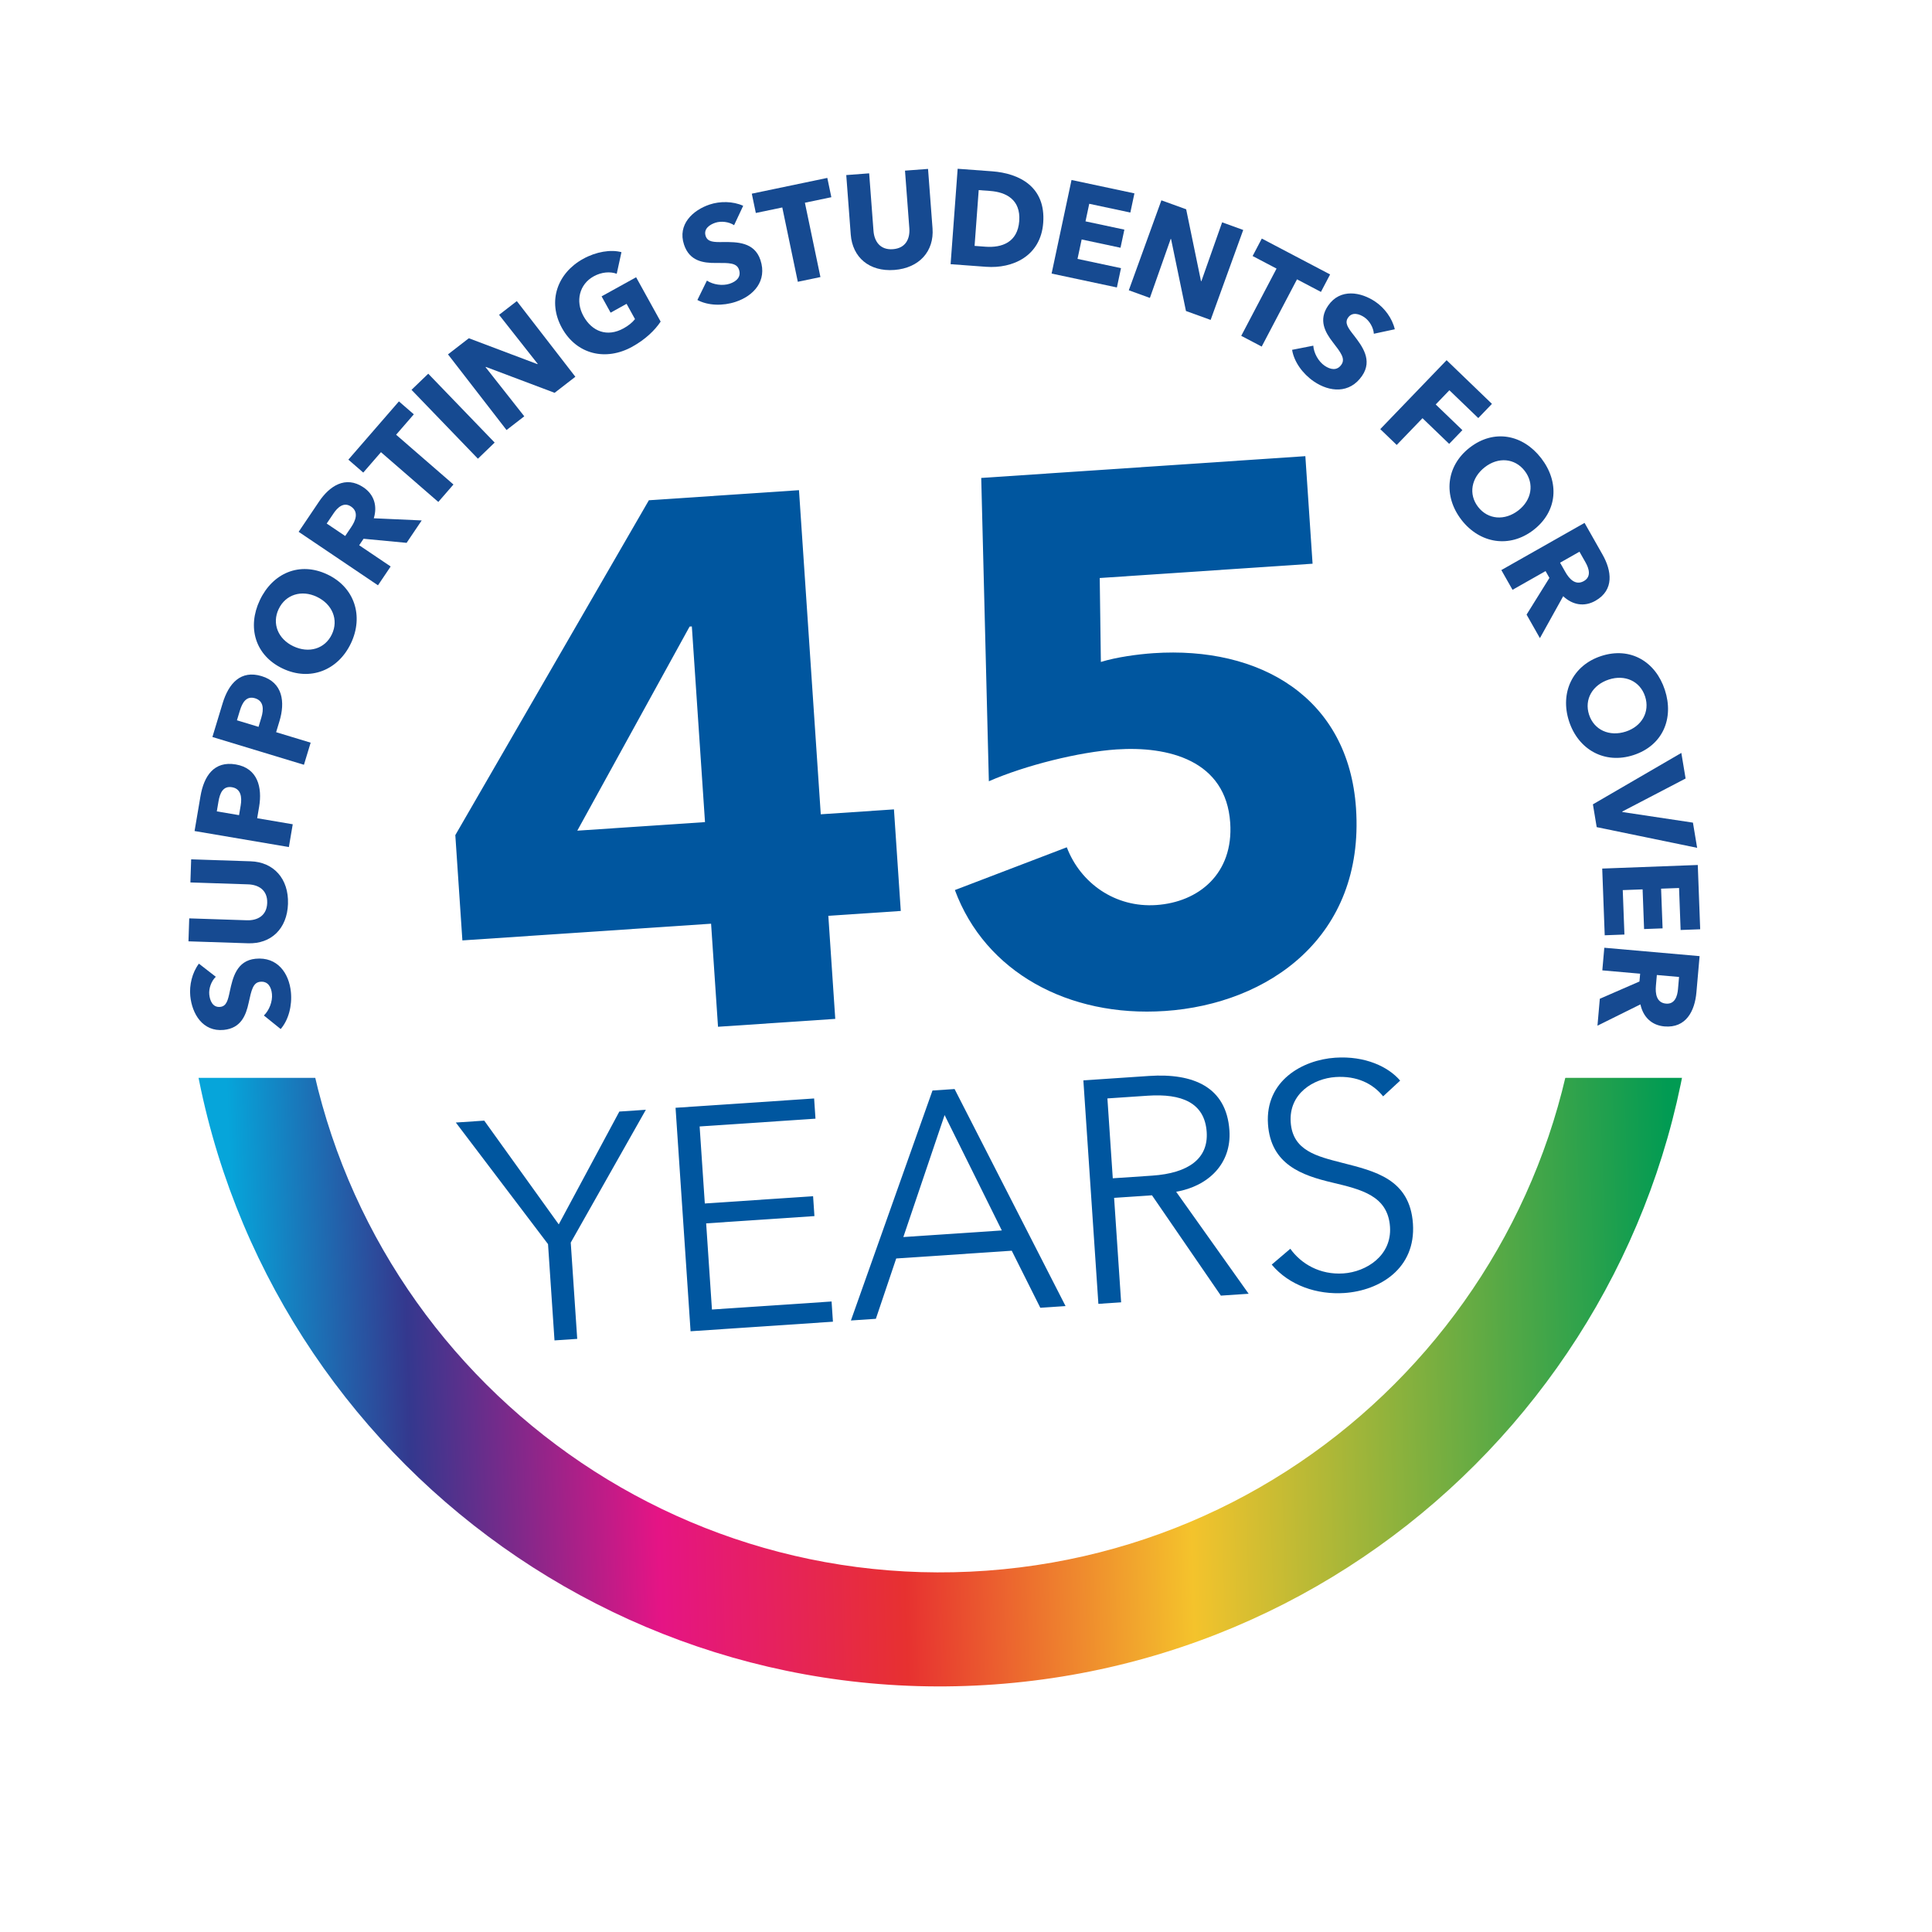 <?xml version="1.0" encoding="UTF-8"?>
<svg id="Layer_2" data-name="Layer 2" xmlns="http://www.w3.org/2000/svg" xmlns:xlink="http://www.w3.org/1999/xlink" viewBox="0 0 1137 1137">
  <defs>
    <style>
      .cls-1, .cls-2 {
        fill: #fff;
      }

      .cls-3 {
        fill: none;
      }

      .cls-2 {
        filter: url(#drop-shadow-1);
      }

      .cls-4 {
        fill: #164a91;
      }

      .cls-5 {
        fill: #00569f;
      }

      .cls-6 {
        fill: url(#linear-gradient);
      }

      .cls-7 {
        clip-path: url(#clippath);
      }
    </style>
    <filter id="drop-shadow-1" x="0" y="0" width="1137" height="1137" filterUnits="userSpaceOnUse">
      <feOffset dx="17.22" dy="17.22"/>
      <feGaussianBlur result="blur" stdDeviation="17.22"/>
      <feFlood flood-color="#231f20" flood-opacity=".75"/>
      <feComposite in2="blur" operator="in"/>
      <feComposite in="SourceGraphic"/>
    </filter>
    <linearGradient id="linear-gradient" x1="130.9" y1="560.67" x2="978.02" y2="534.2" gradientUnits="userSpaceOnUse">
      <stop offset="0" stop-color="#06a5da"/>
      <stop offset=".12" stop-color="#34388e"/>
      <stop offset=".29" stop-color="#e51485"/>
      <stop offset=".46" stop-color="#e73130"/>
      <stop offset=".66" stop-color="#f4c32c"/>
      <stop offset="1" stop-color="#019b53"/>
    </linearGradient>
    <clipPath id="clippath">
      <circle class="cls-3" cx="550.84" cy="551.02" r="515.8"/>
    </clipPath>
  </defs>
  <g id="Layer_1-2" data-name="Layer 1">
    <g>
      <circle class="cls-2" cx="550.84" cy="551.02" r="515.8"/>
      <path class="cls-3" d="M903.51,418.27l63.59-15.18s66.88,196.25,56.63,222.55c-10.25,26.3-87.44,150.58-87.44,150.58l-199.64,251.6-441.15,96.68L16.99,842.88l79.66-344.54-4.84-31.78,91.57,3.93,83.05,94.82,36.37,20.83,87.73,20.28,176.17-12.77,124.33-6.48,90.63-44.63,44.36-26.68,77.49-97.58"/>
      <path class="cls-6" d="M521.15,103.64c245.12-17.77,458.24,166.52,476.01,411.64,17.77,245.12-166.52,458.24-411.64,476.01-245.12,17.77-458.24-166.52-476.01-411.64-17.77-245.12,166.52-458.24,411.64-476.01ZM176.45,574.8c15.09,208.15,196.07,364.65,404.22,349.56,208.15-15.09,364.65-196.07,349.56-404.22-15.09-208.15-196.07-364.65-404.22-349.56-208.15,15.09-364.65,196.07-349.56,404.22Z"/>
      <g class="cls-7">
        <rect class="cls-1" x="16.99" y="-110.58" width="1619.11" height="744.92"/>
      </g>
      <g>
        <path class="cls-5" d="M487.48,538.97l4.08,60.65-69,4.64-4.08-60.65-146.36,9.83-4.16-61.97,113.91-197.06,88.34-5.94,12.82,190.75,43.07-2.89,4.02,59.77-42.63,2.86ZM407.16,368.65l-1.32.09-66.1,120.12,75.16-5.05-7.74-115.15Z"/>
        <path class="cls-5" d="M685.51,594.98c-56.7,3.81-105.73-22.92-123.55-71.17l65.86-25.17c8.04,21.09,28.44,35.62,52.62,33.99,25.05-1.68,45.56-18.51,43.55-48.4-2.48-36.92-36.59-45.22-66.92-43.18-21.98,1.48-53.68,9.35-75.12,18.73l-4.49-178.5,190.75-12.82,4.25,63.29-125.26,8.42.67,49.4c9.08-2.82,21.77-4.55,31-5.17,62.41-4.19,114.76,25.84,119.16,91.33,5.08,75.6-51.42,115.15-112.52,119.26Z"/>
      </g>
      <g>
        <path class="cls-4" d="M127,574.84c-2.7,2.58-4.19,6.96-3.84,10.45.34,3.48,1.96,7.72,6.39,7.28,3.72-.37,4.58-3.81,5.72-9.27,1.7-7.84,3.98-17.97,15.14-19.07,12.9-1.27,19.7,8.53,20.79,19.6.79,7.99-1.35,16.35-6.01,21.77l-9.89-7.97c3.14-3.03,5.18-8.26,4.74-12.69-.41-4.12-2.35-7.6-6.86-7.16-4.27.42-5.2,4.83-6.85,12.42-1.59,7.35-4.52,14.91-14.65,15.91-12.42,1.22-18.67-9.51-19.7-19.95-.62-6.33,1.05-13.69,5.08-19.04l9.95,7.73Z"/>
        <path class="cls-4" d="M169.49,531.88c-.49,14.78-10.01,23.7-23.52,23.25l-35.05-1.15.44-13.51,33.94,1.12c6.04.2,11.7-2.56,11.95-10.19.25-7.71-5.22-10.75-11.26-10.95l-33.94-1.12.45-13.59,35.05,1.15c13.51.44,22.42,10.29,21.93,24.99Z"/>
        <path class="cls-4" d="M152.48,474.87l-1.13,6.66,20.93,3.56-2.28,13.41-55.5-9.43,3.46-20.38c2.06-12.15,8.08-20.97,20.78-18.81,12.86,2.18,15.71,13.4,13.74,25ZM128.59,471.62l-1,5.88,13.09,2.22.96-5.64c.85-5.02.15-9.9-5.1-10.79-5.33-.91-7.14,3.55-7.95,8.33Z"/>
        <path class="cls-4" d="M164.46,424.43l-1.96,6.47,20.32,6.17-3.95,13.01-53.87-16.35,6-19.78c3.58-11.79,10.66-19.78,22.98-16.04,12.48,3.79,13.9,15.27,10.48,26.53ZM141.17,418.19l-1.73,5.71,12.71,3.86,1.66-5.48c1.48-4.87,1.4-9.8-3.7-11.34-5.17-1.57-7.53,2.62-8.93,7.26Z"/>
        <path class="cls-4" d="M206.52,378.59c-7.52,15.88-24.03,22.49-40.12,14.87-16.31-7.73-21.01-24.38-13.48-40.26,7.56-15.95,23.41-22.87,39.73-15.14,16.1,7.62,21.44,24.58,13.88,40.53ZM163.98,358.45c-4.08,8.62-.26,17.65,8.65,21.87,9.2,4.36,18.63,1.52,22.69-7.03,4.05-8.55.3-17.72-8.9-22.08-8.91-4.22-18.35-1.39-22.43,7.24Z"/>
        <path class="cls-4" d="M239.29,319.47l-25.33-2.4-2.58,3.82,18.53,12.49-7.47,11.08-46.68-31.48,12-17.8c6.05-8.97,15.48-15.56,26.16-8.35,6.26,4.22,8.26,10.94,6.06,18.18l28.2,1.27-8.89,13.19ZM196.32,302.11l-4.05,6,10.88,7.34,3.6-5.34c2.44-3.63,4.59-8.8-.16-12-4.35-2.93-8.01.64-10.28,4Z"/>
        <path class="cls-4" d="M233.11,255.84l33.75,29.29-8.91,10.27-33.75-29.29-10.42,12.01-8.77-7.61,29.76-34.29,8.77,7.61-10.42,12.01Z"/>
        <path class="cls-4" d="M281.26,269.96l-39.08-40.54,9.85-9.49,39.08,40.53-9.85,9.49Z"/>
        <path class="cls-4" d="M326.4,231.18l-40.45-15.25-.19.15,22.78,28.92-10.44,8.08-34.45-44.53,12.26-9.49,40.34,15.23.19-.15-22.73-28.86,10.44-8.08,34.45,44.53-12.2,9.44Z"/>
        <path class="cls-4" d="M372.15,204.02c-15.73,8.7-32.84,4.53-41.43-10.98-8.74-15.8-2.63-32.35,12.4-40.67,7.72-4.27,16.32-5.66,22.61-3.97l-2.78,12.72c-3.76-1.38-8.8-1.13-13.6,1.53-8.35,4.62-10.86,14.55-5.97,23.38,5,9.05,13.94,12.55,23.61,7.2,2.78-1.54,5.13-3.38,6.71-5.44l-4.96-8.98-9.39,5.2-5.31-9.6,20.32-11.24,14.43,26.09c-3.42,5.16-9.06,10.56-16.65,14.75Z"/>
        <path class="cls-4" d="M432.03,132.53c-3.11-2.07-7.72-2.55-11.04-1.45s-7.1,3.61-5.7,7.83c1.18,3.55,4.72,3.63,10.3,3.54,8.02-.06,18.41-.07,21.93,10.58,4.08,12.3-3.99,21.09-14.55,24.59-7.62,2.53-16.25,2.28-22.55-1.07l5.6-11.41c3.64,2.4,9.2,3.24,13.42,1.83,3.92-1.3,6.9-3.96,5.47-8.26-1.35-4.08-5.85-4.01-13.62-3.95-7.52.06-15.54-1.13-18.74-10.8-3.93-11.85,5.17-20.31,15.13-23.61,6.04-2,13.58-1.99,19.69.76l-5.35,11.41Z"/>
        <path class="cls-4" d="M473.69,119.31l9.14,43.74-13.31,2.78-9.14-43.74-15.57,3.25-2.37-11.36,44.44-9.28,2.37,11.36-15.57,3.25Z"/>
        <path class="cls-4" d="M526.33,158.87c-14.75,1.11-24.64-7.39-25.66-20.87l-2.64-34.97,13.48-1.02,2.55,33.86c.45,6.03,3.81,11.36,11.42,10.78,7.69-.58,10.13-6.34,9.67-12.37l-2.55-33.86,13.56-1.02,2.64,34.97c1.02,13.48-7.8,23.39-22.47,24.5Z"/>
        <path class="cls-4" d="M580.38,157.02l-20.94-1.55,4.15-56.15,20.3,1.5c15.94,1.18,31.62,9.04,30.05,30.29-1.46,19.75-18.11,27.05-33.57,25.9ZM582.72,112.38l-6.74-.5-2.43,32.83,6.42.48c9.68.71,18.93-2.59,19.86-15.12.93-12.61-7.75-17-17.11-17.69Z"/>
        <path class="cls-4" d="M618.88,160.99l11.72-55.07,37.02,7.88-2.4,11.28-24.19-5.15-2.2,10.34,22.87,4.87-2.27,10.66-22.87-4.87-2.43,11.43,25.59,5.45-2.42,11.36-38.43-8.18Z"/>
        <path class="cls-4" d="M697.95,183.02l-8.77-42.34-.22-.08-12.24,34.73-12.41-4.5,19.18-52.94,14.58,5.28,8.72,42.24.23.08,12.22-34.65,12.41,4.5-19.18,52.94-14.5-5.25Z"/>
        <path class="cls-4" d="M763.3,164.39l-20.78,39.57-12.04-6.32,20.78-39.57-14.08-7.4,5.4-10.28,40.2,21.12-5.4,10.28-14.08-7.4Z"/>
        <path class="cls-4" d="M808.53,196.44c-.24-3.73-2.64-7.69-5.52-9.67s-7.17-3.47-9.69.21c-2.11,3.08-.03,5.96,3.42,10.34,4.9,6.35,11.2,14.61,4.86,23.86-7.33,10.69-19.2,9.59-28.39,3.3-6.63-4.54-11.65-11.55-12.8-18.6l12.47-2.45c.3,4.35,2.99,9.28,6.67,11.8,3.41,2.34,7.33,3.09,9.89-.65,2.43-3.54-.35-7.09-5.1-13.23-4.6-5.95-8.5-13.06-2.75-21.45,7.06-10.3,19.29-8.18,27.95-2.25,5.25,3.59,9.8,9.61,11.31,16.13l-12.32,2.64Z"/>
        <path class="cls-4" d="M852.98,229.67l-8.05,8.36,15.7,15.11-7.78,8.08-15.7-15.11-15.17,15.75-9.68-9.32,39.04-40.56,26.69,25.7-8.05,8.36-17.01-16.38Z"/>
        <path class="cls-4" d="M860.06,305.91c-10.75-13.9-9.18-31.61,4.91-42.51,14.28-11.05,31.25-7.69,42,6.21,10.8,13.96,9.79,31.23-4.49,42.28-14.09,10.9-31.63,7.98-42.43-5.98ZM897.29,277.1c-5.84-7.55-15.62-8.23-23.41-2.19-8.05,6.23-9.8,15.93-4.01,23.41,5.79,7.48,15.66,8.29,23.71,2.06,7.8-6.04,9.55-15.73,3.71-23.28Z"/>
        <path class="cls-4" d="M898.41,361.7l13.44-21.6-2.27-4.01-19.44,11.02-6.59-11.62,48.98-27.76,10.59,18.68c5.33,9.41,7.03,20.79-4.18,27.14-6.57,3.73-13.47,2.52-18.98-2.68l-13.71,24.68-7.84-13.84ZM933.1,330.98l-3.57-6.29-11.41,6.47,3.18,5.6c2.16,3.8,5.83,8.03,10.81,5.21,4.57-2.59,2.99-7.46.99-10.99Z"/>
        <path class="cls-4" d="M923.39,424.44c-5.44-16.71,2.01-32.86,18.95-38.37,17.16-5.59,32.02,3.29,37.46,20,5.47,16.79-1.3,32.71-18.47,38.3-16.94,5.52-32.47-3.14-37.94-19.92ZM968.15,409.86c-2.96-9.07-11.93-13.01-21.31-9.95-9.68,3.15-14.59,11.7-11.66,20.69,2.93,9,11.96,13.08,21.64,9.93,9.38-3.06,14.29-11.6,11.33-20.67Z"/>
        <path class="cls-4" d="M939.67,486.78l-2.23-13.42,52.04-30.26,2.51,15.06-37.24,19.42.05.31,41.51,6.24,2.47,14.83-59.1-12.18Z"/>
        <path class="cls-4" d="M942.9,511.16l56.26-2.11,1.42,37.83-11.52.43-.92-24.71-10.57.39.88,23.36-10.89.41-.87-23.36-11.68.44.98,26.15-11.6.43-1.47-39.26Z"/>
        <path class="cls-4" d="M941.52,587.78l23.32-10.16.4-4.59-22.26-1.96,1.17-13.31,56.08,4.93-1.88,21.39c-.95,10.77-6.01,21.1-18.84,19.98-7.52-.66-12.52-5.57-14.1-12.97l-25.29,12.54,1.39-15.84ZM987.51,582.16l.63-7.21-13.07-1.15-.56,6.42c-.38,4.36.25,9.92,5.95,10.42,5.23.46,6.7-4.44,7.05-8.48Z"/>
      </g>
      <g>
        <path class="cls-5" d="M339.71,787.94l-13.38.9-3.81-56.66-54.26-71.56,16.72-1.12,43.85,61.06,35.66-66.4,15.6-1.05-44.2,78.17,3.81,56.66Z"/>
        <path class="cls-5" d="M418.98,770.67l70.41-4.73.8,11.89-83.78,5.63-8.84-131.52,81.55-5.48.8,11.89-68.18,4.58,3.05,45.33,63.72-4.28.79,11.7-63.72,4.28,3.41,50.71Z"/>
        <path class="cls-5" d="M515.45,776.13l-14.68.99,48.01-135.34,13-.87,65.31,127.73-14.86,1-16.81-33.58-67.99,4.57-11.98,35.51ZM531.62,728.02l57.96-3.89-33.67-67.9-24.29,71.8Z"/>
        <path class="cls-5" d="M659.79,766.43l-13.38.9-8.84-131.52,38.64-2.6c26.01-1.75,45.59,6.45,47.32,32.09,1.31,19.51-12.35,32.74-31.35,36.07l42.66,60.02-16.35,1.1-40.54-59.04-22.29,1.5,4.13,61.49ZM654.88,693.43l23.22-1.56c21.36-1.44,33.1-10.06,32.05-25.67-1.16-17.28-14.78-22.71-34.65-21.37l-23.78,1.6,3.16,47Z"/>
        <path class="cls-5" d="M813.99,645.22c-6.11-7.61-15.56-12.2-28.01-11.37-13,.87-27.53,9.69-26.39,26.59,1.12,16.72,15.34,20.06,30.34,23.9,18.99,4.88,39.82,9.45,41.6,35.83,1.77,26.38-19.56,39.38-40.37,40.78-15.98,1.07-32.39-4.35-42.74-16.72l10.94-9.32c6.38,8.9,17.46,15.43,31.21,14.51,13.56-.91,28.59-10.5,27.46-27.41-1.24-18.39-16.97-22-34.04-26.08-17.82-4.21-36.17-10.63-37.77-34.41-1.71-25.45,20.23-37.75,39.55-39.05,17.65-1.19,31.34,5.36,38.23,13.48l-10.01,9.26Z"/>
      </g>
    </g>
  </g>
</svg>